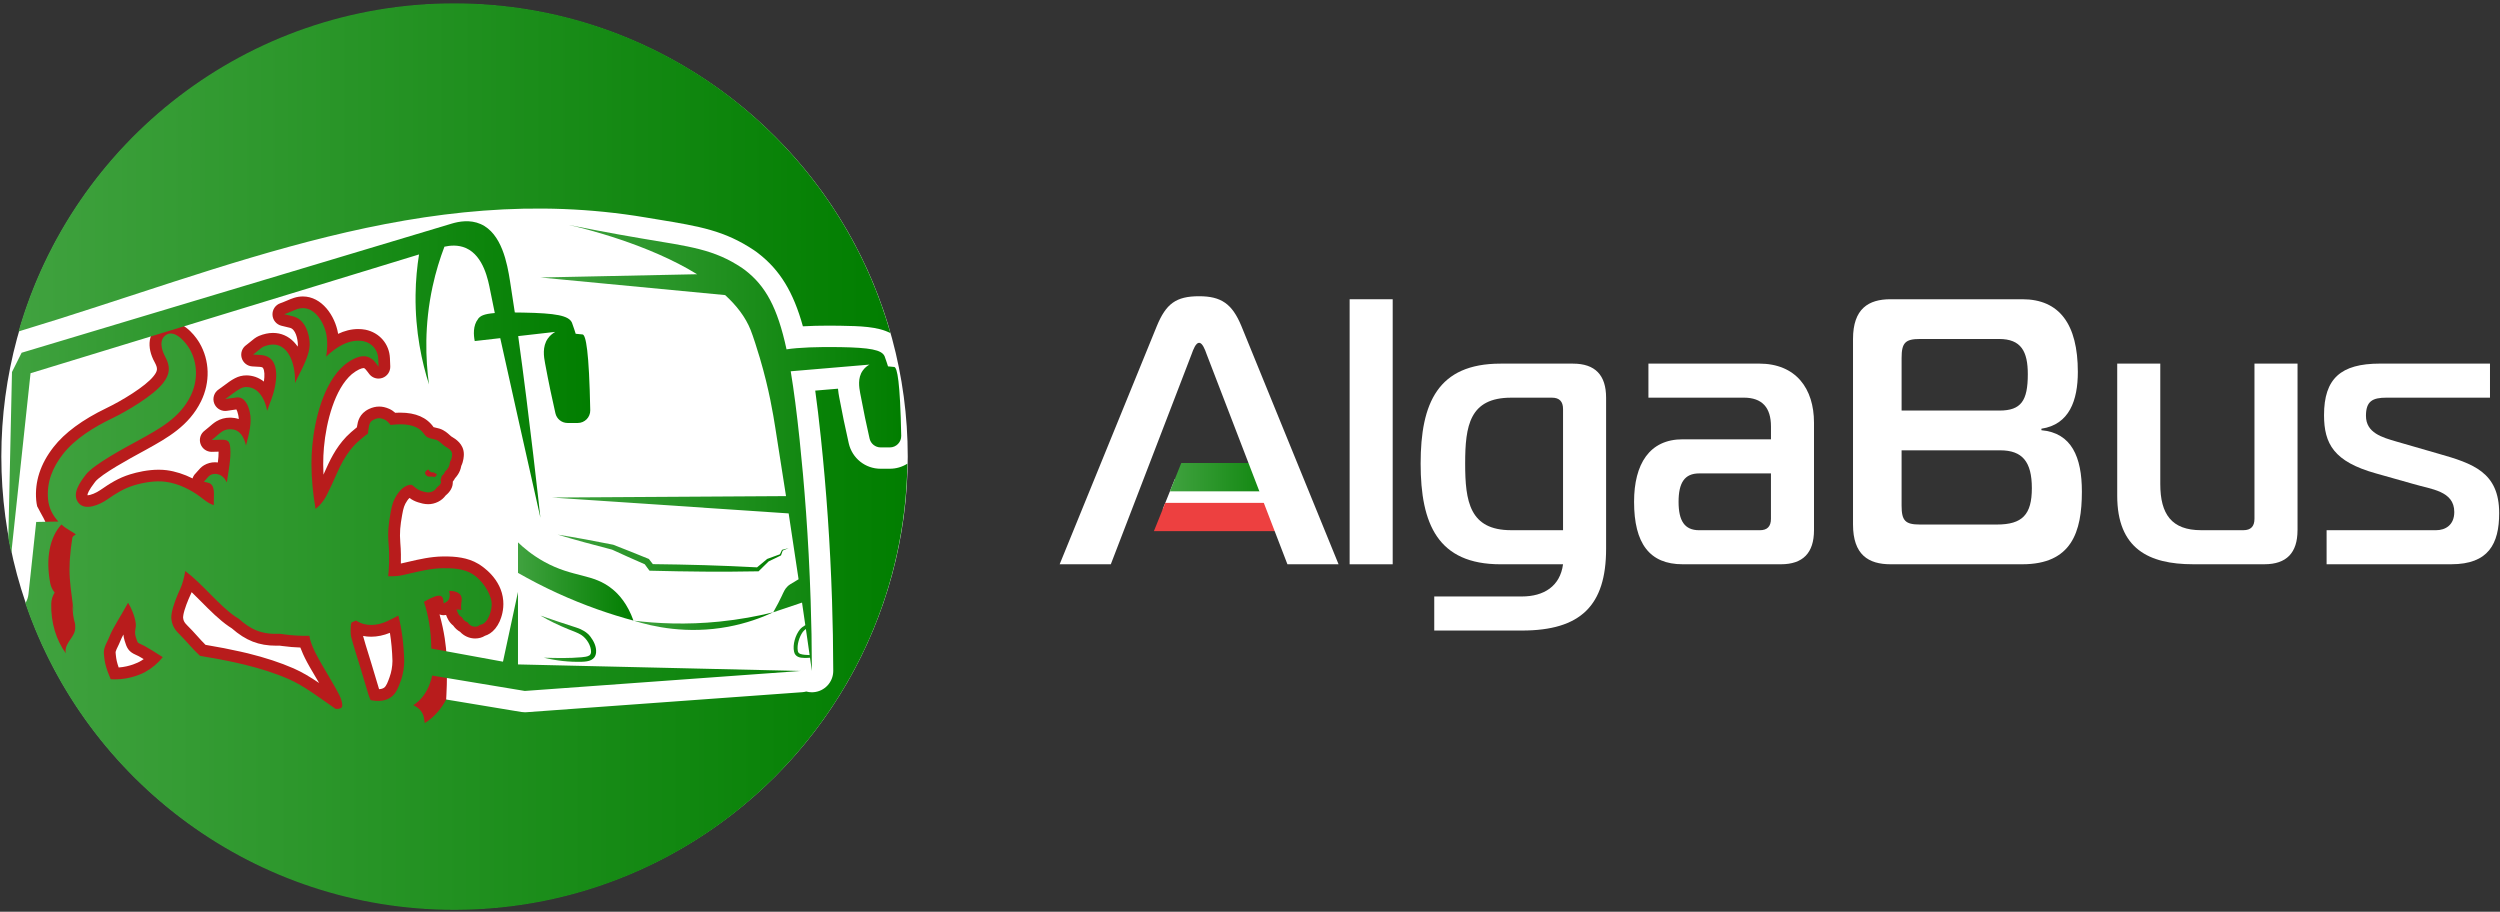 <?xml version="1.0" encoding="UTF-8"?> <svg xmlns="http://www.w3.org/2000/svg" width="170" height="62" viewBox="0 0 170 62" fill="none"><rect x="0" y="0" width="170" height="62" fill="#333333" stroke="none"/><g clip-path="url(#clip0_6488_752)"><ellipse cx="30.909" cy="31.046" rx="30.818" ry="30.773" fill="white"></ellipse><path d="M18.825 48.433C21.408 48.892 23.547 50.42 25.805 51.647C28.148 52.918 30.242 51.185 30.942 48.89C30.915 48.8 30.867 48.654 30.796 48.476C30.605 48.003 30.339 47.568 30.339 47.568C30.339 47.568 30.444 45.907 30.371 44.625C30.334 43.958 30.225 42.979 29.888 41.781C29.912 41.79 29.944 41.802 29.982 41.811C30.043 41.826 30.107 41.834 30.17 41.834C30.225 41.834 30.279 41.829 30.333 41.817C30.406 42.014 30.529 42.313 30.819 42.54C30.942 42.715 31.102 42.861 31.287 42.964C31.547 43.248 31.919 43.417 32.313 43.417C32.559 43.417 32.788 43.353 32.976 43.234C33.197 43.167 33.448 43.025 33.678 42.745C33.797 42.599 33.895 42.434 33.975 42.26C34.102 41.969 34.269 41.468 34.221 40.853C34.103 39.338 32.784 38.499 32.535 38.347C31.794 37.898 30.933 37.839 30.265 37.839H30.122C29.293 37.85 28.52 38.028 27.773 38.202L27.691 38.221C27.547 38.254 27.404 38.288 27.259 38.32C27.266 38.105 27.266 37.901 27.261 37.7C27.259 37.443 27.244 37.185 27.221 36.912C27.163 36.217 27.218 35.728 27.346 35.015C27.433 34.531 27.488 34.345 27.69 34.045C27.743 33.965 27.797 33.905 27.843 33.86C28.03 33.997 28.22 34.093 28.435 34.159C28.606 34.212 28.84 34.285 29.113 34.285C29.349 34.285 29.578 34.23 29.795 34.121C30.005 34.015 30.165 33.878 30.306 33.69C30.635 33.423 30.799 33.11 30.791 32.775C30.791 32.766 30.791 32.757 30.791 32.748C30.845 32.684 30.896 32.61 30.939 32.525C31.017 32.441 31.078 32.355 31.132 32.276C31.248 32.106 31.328 31.902 31.366 31.681C31.527 31.352 31.542 31.005 31.542 30.89C31.542 30.184 30.963 29.842 30.716 29.695L30.686 29.677C30.662 29.661 30.619 29.621 30.581 29.585C30.441 29.458 30.231 29.264 29.91 29.154C29.889 29.148 29.869 29.142 29.847 29.136C29.847 29.136 29.578 29.069 29.57 29.067C29.529 29.059 29.501 29.052 29.482 29.047L29.48 29.043C29.024 28.39 28.266 28.06 27.23 28.06C27.153 28.06 27.075 28.061 27.002 28.065C26.96 28.066 26.918 28.069 26.876 28.071C26.762 27.969 26.625 27.87 26.461 27.799C26.228 27.696 26.006 27.646 25.782 27.646C25.559 27.646 25.322 27.7 25.091 27.811C24.421 28.131 24.331 28.678 24.281 28.983C24.281 28.983 24.272 29.046 24.27 29.055C24.008 29.263 23.72 29.518 23.552 29.694C22.791 30.494 22.411 31.347 22.042 32.171C22.027 32.206 22.012 32.24 21.996 32.276C21.985 32.035 21.978 31.798 21.978 31.563C21.978 31.172 21.995 30.787 22.028 30.419C22.185 28.666 22.765 26.44 23.926 25.441C24.306 25.136 24.595 25.029 24.727 25.029C24.744 25.029 24.756 25.031 24.757 25.031C24.816 25.059 24.899 25.148 25.008 25.298L25.099 25.42C25.252 25.628 25.493 25.743 25.74 25.743C25.83 25.743 25.919 25.728 26.006 25.697C26.336 25.58 26.552 25.262 26.538 24.911L26.515 24.355C26.475 23.396 25.813 22.619 24.85 22.42C24.689 22.39 24.525 22.375 24.36 22.375C23.866 22.375 23.406 22.505 22.992 22.702C22.992 22.698 22.991 22.693 22.99 22.689C22.786 21.463 21.878 20.159 20.594 20.159C20.399 20.159 20.201 20.19 20.006 20.25C19.841 20.301 19.678 20.37 19.505 20.444C19.36 20.505 19.21 20.569 19.072 20.616C18.734 20.729 18.513 21.052 18.529 21.408C18.544 21.764 18.793 22.066 19.139 22.151L19.716 22.291C20.093 22.381 20.243 23.017 20.255 23.43C20.255 23.475 20.25 23.522 20.242 23.57C20.164 23.456 20.08 23.35 19.988 23.255C19.602 22.852 19.109 22.639 18.563 22.639C18.256 22.639 17.934 22.708 17.61 22.842C17.395 22.93 17.205 23.09 17.004 23.258C16.912 23.334 16.818 23.413 16.754 23.457C16.471 23.65 16.341 24 16.433 24.331C16.523 24.661 16.816 24.896 17.157 24.916L17.663 24.946C17.839 24.956 17.87 25.004 17.887 25.03C17.992 25.191 18.006 25.538 17.945 25.947C17.772 25.812 17.582 25.706 17.374 25.631C17.166 25.562 16.96 25.526 16.759 25.526C16.486 25.526 16.224 25.591 15.981 25.718C15.707 25.859 15.459 26.045 15.22 26.227C15.096 26.32 14.978 26.409 14.873 26.478C14.56 26.683 14.434 27.079 14.565 27.428C14.684 27.742 14.983 27.944 15.311 27.944C15.348 27.944 15.387 27.941 15.425 27.936L16.073 27.842C16.111 27.908 16.162 28.028 16.194 28.192C16.197 28.206 16.201 28.221 16.203 28.236C16.222 28.314 16.233 28.4 16.236 28.495C16.046 28.43 15.874 28.409 15.749 28.404C15.711 28.402 15.671 28.4 15.634 28.4C15.3 28.4 14.99 28.486 14.708 28.654C14.536 28.758 14.37 28.902 14.21 29.041C14.11 29.128 14.006 29.218 13.918 29.282C13.636 29.488 13.522 29.853 13.635 30.184C13.746 30.508 14.05 30.725 14.392 30.725C14.398 30.725 14.865 30.713 14.865 30.713C14.869 30.933 14.847 31.183 14.815 31.447C14.75 31.438 14.684 31.434 14.619 31.434C14.358 31.434 14.102 31.503 13.876 31.636C13.684 31.748 13.551 31.905 13.434 32.042C13.389 32.096 13.342 32.15 13.31 32.182C13.207 32.279 13.133 32.401 13.093 32.532C12.518 32.243 11.918 32.05 11.338 31.974C11.165 31.952 10.983 31.941 10.793 31.941C10.038 31.941 9.324 32.11 8.856 32.253C8.045 32.503 7.454 32.887 6.821 33.325C6.529 33.525 6.157 33.677 5.953 33.677H5.946C5.942 33.587 6.015 33.358 6.464 32.771C6.862 32.249 8.925 31.129 9.603 30.76L9.825 30.639L9.955 30.567C11.376 29.779 12.847 28.965 13.671 27.288C14.305 25.992 14.265 24.506 13.562 23.313C13.422 23.076 12.667 21.889 11.604 21.889C11.362 21.889 11.131 21.95 10.919 22.073C10.091 22.55 9.933 23.584 10.52 24.638C10.742 25.05 10.729 25.216 10.444 25.577C9.891 26.283 8.238 27.274 7.237 27.752C5.606 28.538 4.395 29.431 3.639 30.403C2.749 31.541 2.354 32.757 2.462 34.015C2.474 34.155 2.498 34.292 2.527 34.428C2.539 34.45 2.552 34.47 2.563 34.493C2.818 35.023 3.15 35.428 3.239 36.025C3.323 36.587 3.211 37.154 3.105 37.705C2.904 38.752 2.804 39.78 2.798 40.847C2.791 42.058 2.896 43.271 3.201 44.423C3.515 44.44 3.821 44.597 4.03 44.948C7.109 50.116 13.935 47.572 18.821 48.442L18.825 48.433ZM25.238 43.297C25.655 43.297 26.094 43.205 26.514 43.032C26.61 43.632 26.669 44.273 26.687 44.945C26.682 45.33 26.616 45.704 26.488 46.056C26.374 46.373 26.275 46.646 26.122 46.761C26.025 46.832 25.891 46.858 25.777 46.864C25.758 46.801 25.74 46.741 25.725 46.688L25.253 45.115C25.189 44.904 25.123 44.691 25.057 44.477C24.929 44.066 24.796 43.643 24.688 43.243C24.865 43.279 25.048 43.297 25.238 43.297ZM12.464 41.839C12.533 41.427 12.782 40.807 12.972 40.405C12.993 40.36 13.014 40.314 13.033 40.267C13.25 40.476 13.467 40.694 13.681 40.91C14.287 41.521 14.913 42.151 15.564 42.597C15.63 42.641 15.697 42.685 15.763 42.727C16.718 43.563 17.6 43.907 18.79 43.907C18.859 43.907 18.931 43.907 19.003 43.903L19.218 43.931C19.619 43.986 20.024 44.02 20.424 44.032C20.468 44.153 20.519 44.278 20.579 44.409L20.62 44.504C20.655 44.583 20.694 44.663 20.736 44.749C20.935 45.151 21.182 45.566 21.421 45.97C21.519 46.134 21.613 46.295 21.7 46.444C21.13 46.06 20.549 45.704 19.965 45.45C19.062 45.056 18.048 44.722 16.858 44.427C16.688 44.386 16.516 44.346 16.35 44.31C15.646 44.15 14.885 44.002 13.974 43.849C13.784 43.662 13.595 43.453 13.399 43.234C13.185 42.997 12.963 42.752 12.733 42.528C12.678 42.474 12.632 42.423 12.598 42.38C12.506 42.26 12.466 42.158 12.451 42.001C12.451 41.998 12.446 41.952 12.466 41.836L12.464 41.839ZM7.925 44.148C7.952 44.089 7.98 44.032 8.008 43.974C8.064 43.858 8.128 43.728 8.179 43.597C8.235 43.456 8.309 43.303 8.392 43.148C8.402 43.268 8.425 43.404 8.471 43.557C8.614 44.028 8.72 44.306 9.227 44.524C9.286 44.55 9.346 44.575 9.424 44.617C9.442 44.627 9.46 44.638 9.479 44.648C9.552 44.689 9.652 44.747 9.772 44.819C9.683 44.881 9.59 44.94 9.493 44.992C9.424 45.031 8.849 45.334 8.07 45.389C7.956 45.06 7.908 44.857 7.876 44.539C7.87 44.485 7.865 44.425 7.86 44.368C7.859 44.351 7.862 44.293 7.926 44.148H7.925Z" fill="#B81C1C"></path><path d="M29.938 46.876C29.956 46.865 29.974 46.856 29.992 46.847L29.952 46.841C29.947 46.852 29.943 46.864 29.938 46.877V46.876Z" fill="url(#paint0_linear_6488_752)"></path><path d="M32.512 21.686C32.147 22.147 32.204 22.793 32.282 23.192L34.017 22.994C34.66 25.938 35.609 30.118 36.747 35.202C36.686 34.648 36.015 28.448 35.237 22.855L37.758 22.568C37.615 22.65 37.414 22.789 37.255 23.016C36.864 23.572 36.983 24.265 37.065 24.705C37.308 26.013 37.553 27.17 37.768 28.102C37.856 28.49 38.199 28.763 38.597 28.763H39.286C39.762 28.763 40.146 28.372 40.137 27.896C40.058 23.844 39.836 22.774 39.615 22.742C39.582 22.737 39.147 22.697 39.147 22.697C39.147 22.697 38.957 22.092 38.893 21.943C38.678 21.455 37.789 21.296 35.57 21.256C35.369 21.253 35.182 21.249 35.007 21.249C34.897 20.504 34.789 19.785 34.679 19.102C34.495 17.951 34.132 15.871 32.68 15.234C31.959 14.918 31.205 15.061 30.733 15.201L1.47 23.987L0.815 25.298L0.566 36.604C0.628 36.942 0.697 37.277 0.768 37.61C1.204 33.534 1.641 29.457 2.077 25.38C3.707 24.881 5.339 24.384 6.969 23.884C7.223 23.806 7.477 23.729 7.731 23.651C8.779 23.331 9.829 23.01 10.877 22.689C11.154 22.604 11.432 22.521 11.707 22.436C13.071 22.017 14.436 21.601 15.8 21.184C16.152 21.076 16.505 20.968 16.857 20.86C18.427 20.38 19.997 19.899 21.566 19.421C22.004 19.287 22.44 19.153 22.878 19.02C24.749 18.448 26.623 17.875 28.494 17.302C28.364 18.124 28.271 19.044 28.259 20.047C28.225 22.571 28.701 24.663 29.171 26.14C28.94 24.444 28.844 22.122 29.417 19.48C29.635 18.474 29.918 17.57 30.221 16.775C30.578 16.695 31.143 16.626 31.695 16.873C32.894 17.413 33.202 19.079 33.335 19.759C33.416 20.184 33.521 20.697 33.646 21.286C32.877 21.349 32.665 21.485 32.508 21.683L32.512 21.686Z" fill="url(#paint1_linear_6488_752)"></path><path d="M39.56 44.693C38.702 44.767 37.844 44.751 36.977 44.722C37.825 44.93 38.704 45.026 39.58 45C40.024 44.986 40.481 44.898 40.533 44.371C40.565 43.972 40.38 43.601 40.147 43.292C39.921 42.991 39.56 42.792 39.213 42.682C38.384 42.419 37.574 42.141 36.747 41.859C37.347 42.213 37.978 42.514 38.624 42.778C38.946 42.914 39.283 43.015 39.541 43.186C39.892 43.418 40.204 43.91 40.191 44.337C40.183 44.426 40.158 44.505 40.093 44.559C39.945 44.661 39.739 44.67 39.56 44.693Z" fill="url(#paint2_linear_6488_752)"></path><path d="M43.894 14.785C44.195 14.835 44.479 14.882 44.752 14.927C47.568 15.391 49.264 15.673 51.271 17.013C51.4 17.098 51.502 17.175 51.575 17.235C53.029 18.361 53.945 19.843 54.597 22.189C55.127 22.159 55.73 22.143 56.38 22.143C56.635 22.143 56.898 22.145 57.165 22.151C58.452 22.174 59.688 22.198 60.548 22.652C56.892 9.713 44.997 0.23 30.888 0.23C16.778 0.23 4.953 9.657 1.26 22.539C15.515 18.24 28.818 12.253 43.894 14.785Z" fill="url(#paint3_linear_6488_752)"></path><path d="M44.102 38.721L44.165 38.807L44.278 38.81C45.486 38.842 46.691 38.861 47.899 38.871C49.127 38.878 50.355 38.874 51.582 38.849C51.766 38.675 52.085 38.355 52.271 38.173C52.306 38.157 52.67 37.982 52.67 37.982L53.086 37.778L53.108 37.768L53.114 37.751C53.114 37.751 53.217 37.459 53.224 37.439C53.358 37.384 53.492 37.33 53.625 37.274C53.475 37.311 53.328 37.352 53.178 37.39L53.171 37.405C53.171 37.405 53.049 37.655 53.033 37.692L52.613 37.844L52.178 38.004L52.165 38.009L52.15 38.023C51.984 38.158 51.665 38.422 51.48 38.58C50.289 38.515 49.1 38.468 47.908 38.431C46.737 38.397 45.566 38.374 44.394 38.361L44.163 38.06L44.124 38.01L44.071 37.988C43.387 37.713 42.375 37.298 41.697 37.041C40.447 36.792 39.18 36.553 37.922 36.355C39.142 36.724 40.387 37.058 41.62 37.375C42.1 37.608 43.215 38.09 43.843 38.37L44.1 38.721H44.102Z" fill="url(#paint4_linear_6488_752)"></path><path d="M43.075 42.201C44.387 42.614 46.721 43.139 49.511 42.62C50.739 42.39 51.771 42.012 52.581 41.635C51.51 41.9 50.282 42.131 48.921 42.269C46.665 42.497 44.678 42.399 43.075 42.203V42.201Z" fill="url(#paint5_linear_6488_752)"></path><path d="M58.666 25.2C58.31 25.704 58.419 26.336 58.493 26.735C58.714 27.925 58.938 28.974 59.131 29.822C59.211 30.174 59.524 30.424 59.886 30.424H60.51C60.942 30.424 61.292 30.067 61.283 29.635C61.211 25.953 61.011 24.981 60.808 24.954C60.779 24.949 60.385 24.913 60.385 24.913C60.385 24.913 60.211 24.363 60.154 24.228C59.96 23.783 59.151 23.64 57.135 23.604C55.633 23.578 54.273 23.63 53.484 23.755C52.864 20.882 52.044 19.439 50.683 18.383C50.619 18.332 50.548 18.278 50.462 18.222C48.54 16.94 46.937 16.772 43.651 16.219C41.519 15.862 39.38 15.435 38.681 15.297C39.739 15.537 44.089 16.603 47.402 18.648L36.746 18.869L49.31 20.066C50.083 20.772 50.696 21.562 51.044 22.44C51.211 22.861 51.487 23.723 51.668 24.337C52.311 26.507 52.577 28.191 52.719 29.08C52.945 30.505 53.19 32.061 53.449 33.736L37.526 33.832L53.629 34.912C53.845 36.327 54.071 37.82 54.303 39.391C54.265 39.414 54.227 39.436 54.186 39.46C53.719 39.731 53.636 39.794 53.563 39.865C53.37 40.048 53.308 40.214 53.148 40.552C53.028 40.809 52.84 41.181 52.58 41.634L54.538 40.976C54.611 41.48 54.687 41.993 54.761 42.511C54.625 42.591 54.492 42.684 54.39 42.808C54.087 43.187 53.888 43.831 53.997 44.319C54.074 44.673 54.398 44.738 54.699 44.739C54.826 44.74 54.954 44.737 55.08 44.725C55.122 45.022 55.166 45.321 55.208 45.623C55.205 43.935 55.175 42.319 55.122 40.779C54.982 36.531 54.686 32.864 54.372 29.886C54.18 28.064 53.984 26.537 53.769 25.247L59.122 24.793C58.993 24.867 58.81 24.992 58.666 25.2ZM55.056 44.547C54.941 44.543 54.828 44.536 54.714 44.525C54.514 44.497 54.279 44.484 54.25 44.256C54.181 43.851 54.352 43.3 54.59 42.971C54.65 42.893 54.722 42.828 54.8 42.771C54.884 43.354 54.969 43.946 55.055 44.547H55.056Z" fill="url(#paint6_linear_6488_752)"></path><path d="M41.665 40.077C40.331 38.969 38.998 39.307 36.993 38.192C36.167 37.732 35.576 37.219 35.224 36.881V38.956C36.033 39.419 36.917 39.881 37.88 40.323C39.749 41.18 41.51 41.778 43.076 42.201C42.67 41.061 42.095 40.434 41.666 40.077H41.665Z" fill="url(#paint7_linear_6488_752)"></path><path d="M60.511 31.875H59.885C58.84 31.875 57.948 31.164 57.715 30.144C57.476 29.099 57.258 28.04 57.064 26.999C57.039 26.859 57.002 26.662 56.983 26.431L55.436 26.561C55.565 27.49 55.69 28.54 55.816 29.734C56.198 33.342 56.452 37.033 56.573 40.705C56.574 40.723 56.576 40.74 56.576 40.759C56.629 42.371 56.657 44.007 56.661 45.621C56.661 46.384 56.073 47.016 55.314 47.07C55.277 47.072 55.242 47.075 55.208 47.075C55.075 47.075 54.948 47.057 54.825 47.022C54.736 47.047 54.642 47.064 54.545 47.07L35.793 48.431C35.758 48.434 35.723 48.434 35.688 48.434C35.608 48.434 35.529 48.427 35.451 48.415L30.338 47.566C30.042 48.138 29.584 48.728 28.884 49.174C28.885 49.103 28.871 49.037 28.849 48.98L28.84 48.902C28.794 48.44 28.491 48.121 28.102 47.953C28.977 47.397 29.282 46.45 29.385 45.937L35.687 46.984L54.439 45.625C48.035 45.475 41.633 45.329 35.229 45.181H35.223V40.252L34.203 44.994C32.578 44.695 30.954 44.397 29.328 44.1C29.319 42.915 29.135 41.846 28.829 40.926C28.978 40.841 29.145 40.742 29.284 40.682C29.478 40.603 29.723 40.464 29.942 40.518C30.159 40.573 30.15 40.86 30.167 41.033C30.432 40.898 30.581 40.805 30.581 40.463C30.581 40.379 30.569 40.277 30.536 40.184C30.88 40.176 31.306 40.261 31.387 40.631C31.432 40.878 31.293 41.174 31.384 41.476C31.381 41.476 31.376 41.475 31.374 41.473L31.045 41.439C31.125 41.654 31.181 41.862 31.411 41.971L31.42 41.99C31.505 42.167 31.649 42.272 31.799 42.317C32.005 42.68 32.48 42.68 32.624 42.49C33.204 42.453 33.491 41.41 33.429 40.955C33.333 40.239 32.728 39.398 32.119 39.028C31.531 38.671 30.8 38.63 30.13 38.638C29.359 38.646 28.617 38.824 27.872 38.996C27.697 39.037 27.522 39.078 27.348 39.116C27.045 39.182 26.711 39.195 26.401 39.186H26.395C26.409 39.072 26.419 38.955 26.428 38.834C26.457 38.442 26.469 38.077 26.46 37.709C26.457 37.47 26.444 37.229 26.423 36.978C26.358 36.206 26.418 35.642 26.558 34.871C26.652 34.346 26.731 34.035 27.025 33.598C27.229 33.295 27.563 32.972 27.951 32.962C28.016 32.961 28.142 33.074 28.189 33.114C28.34 33.244 28.479 33.334 28.672 33.393C28.94 33.477 29.164 33.541 29.433 33.406C29.544 33.35 29.607 33.29 29.678 33.191C29.71 33.149 29.741 33.114 29.784 33.08C29.879 33.008 29.993 32.901 29.991 32.772C29.991 32.726 29.977 32.689 29.956 32.656L30.043 32.36C30.149 32.277 30.232 32.19 30.265 32.057C30.351 31.995 30.409 31.913 30.472 31.821C30.544 31.715 30.58 31.583 30.59 31.455L30.593 31.417C30.701 31.277 30.744 31.038 30.744 30.886C30.744 30.614 30.462 30.47 30.264 30.352C30.051 30.216 29.917 29.997 29.653 29.908L29.399 29.844C29.123 29.783 28.988 29.733 28.825 29.496C28.424 28.922 27.68 28.83 27.034 28.858C26.879 28.864 26.725 28.88 26.572 28.897L26.567 28.892H26.557C26.438 28.749 26.308 28.598 26.138 28.525C25.891 28.415 25.685 28.406 25.435 28.526C25.162 28.656 25.116 28.821 25.07 29.098C25.054 29.207 25.028 29.36 25.022 29.482C24.754 29.667 24.328 30.032 24.131 30.238C23.24 31.176 22.941 32.202 22.386 33.325C22.146 33.869 21.854 34.306 21.458 34.606C21.283 33.602 21.18 32.578 21.18 31.557C21.18 31.151 21.196 30.746 21.233 30.341C21.392 28.558 21.991 26.037 23.418 24.82C23.842 24.478 24.55 24.038 25.107 24.306C25.411 24.454 25.481 24.585 25.743 24.938L25.72 24.381C25.695 23.792 25.29 23.319 24.709 23.199C23.764 23.025 22.848 23.598 22.177 24.256C22.259 23.779 22.282 23.284 22.206 22.813C22.057 21.919 21.326 20.675 20.247 21.007C19.997 21.085 19.666 21.255 19.332 21.367L19.91 21.507C20.737 21.706 21.046 22.668 21.061 23.419C21.054 24.117 20.565 25.032 20.252 25.648L20.058 26.047C20.117 24.647 19.508 22.918 17.919 23.574C17.747 23.644 17.444 23.95 17.209 24.11L17.713 24.139C19.239 24.226 18.79 26.28 18.435 27.203C18.341 27.447 18.25 27.688 18.168 27.933C18.039 27.271 17.733 26.599 17.127 26.38C16.862 26.292 16.603 26.287 16.353 26.419C16.006 26.599 15.65 26.917 15.319 27.136L16.074 27.027C16.63 26.947 16.899 27.582 16.986 28.031C17.156 28.71 16.908 29.613 16.726 30.298C16.603 29.739 16.318 29.209 15.718 29.192C15.505 29.178 15.31 29.219 15.127 29.328C14.923 29.451 14.655 29.728 14.398 29.917L14.945 29.903C15.501 29.887 15.627 29.96 15.663 30.526C15.708 31.19 15.537 32.032 15.426 32.802C15.296 32.534 15.082 32.301 14.794 32.244C14.62 32.202 14.442 32.224 14.286 32.315C14.158 32.389 14.021 32.603 13.863 32.753L14.163 32.83C14.623 32.952 14.542 33.55 14.542 33.912C14.539 34.053 14.537 34.19 14.537 34.331V34.352C14.237 34.244 14.089 34.146 13.811 33.93L13.663 33.816C12.97 33.288 12.114 32.873 11.243 32.758C10.558 32.671 9.754 32.807 9.097 33.008C8.397 33.223 7.878 33.561 7.28 33.973C6.808 34.299 5.801 34.772 5.338 34.194C4.85 33.583 5.456 32.773 5.836 32.277C6.379 31.566 8.577 30.405 9.444 29.931C10.836 29.159 12.224 28.425 12.961 26.926C13.46 25.908 13.463 24.695 12.882 23.709C12.619 23.264 11.91 22.419 11.327 22.755C10.777 23.072 10.985 23.806 11.231 24.249C11.595 24.922 11.575 25.435 11.081 26.06C10.406 26.92 8.591 27.984 7.593 28.462C6.405 29.035 5.096 29.831 4.276 30.886C3.573 31.787 3.168 32.786 3.266 33.936C3.318 34.539 3.581 35.051 3.971 35.465C3.239 35.477 2.715 35.488 2.462 35.492L1.936 40.403C1.912 40.63 1.837 40.838 1.722 41.02C5.867 53.146 17.36 61.867 30.89 61.867C47.75 61.867 61.446 48.328 61.703 31.528C61.351 31.751 60.942 31.874 60.514 31.874L60.511 31.875ZM29.141 31.93C29.187 32.046 29.296 32.127 29.431 32.127C29.454 32.127 29.477 32.126 29.5 32.12C29.539 32.166 29.593 32.199 29.658 32.215C29.673 32.221 29.689 32.223 29.704 32.224C29.703 32.232 29.701 32.239 29.699 32.242L29.677 32.347L29.548 32.445C29.491 32.426 29.437 32.407 29.366 32.406C29.288 32.403 29.157 32.428 29.086 32.392C28.793 32.242 28.898 31.987 29.141 31.928V31.93ZM4.966 41.227C4.982 41.355 5.001 41.492 5.021 41.634C4.963 41.364 4.942 41.157 4.936 41.087C4.923 41.563 4.984 42.018 5.108 42.434C5.114 42.518 5.117 42.6 5.117 42.678C5.117 43.316 4.456 43.638 4.456 44.288C4.456 44.327 4.464 44.376 4.479 44.431C3.819 43.523 3.453 42.338 3.485 41.05C3.493 40.773 3.576 40.515 3.717 40.297C3.567 40.114 3.46 39.892 3.413 39.644C3.095 37.959 3.386 36.522 4.177 35.665C4.362 35.831 4.57 35.975 4.79 36.1C4.846 36.133 5.075 36.265 5.154 36.339C5.081 36.409 4.931 36.447 4.915 36.599C4.845 37.058 4.788 37.505 4.756 37.959C4.748 38.037 4.743 38.116 4.741 38.197V38.215C4.732 38.389 4.726 38.562 4.726 38.738C4.726 39.537 4.863 40.432 4.966 41.227ZM9.875 45.694C9.723 45.778 8.907 46.197 7.829 46.197C7.727 46.197 7.627 46.195 7.527 46.187C7.439 45.983 7.365 45.798 7.314 45.653C7.177 45.261 7.117 44.998 7.081 44.635C7.074 44.571 7.067 44.502 7.062 44.431C7.046 44.218 7.111 44.016 7.198 43.818C7.277 43.643 7.371 43.471 7.436 43.301C7.571 42.961 7.786 42.579 7.996 42.222C8.093 42.054 8.193 41.891 8.281 41.739L8.399 41.531L8.708 40.989C8.81 41.138 8.912 41.344 9 41.563C9.118 41.851 9.207 42.165 9.231 42.389C9.269 42.764 9.109 42.901 9.236 43.323C9.393 43.839 9.345 43.664 9.817 43.92C9.831 43.928 9.843 43.937 9.859 43.944C10.076 44.066 10.574 44.36 11.068 44.686C10.739 45.098 10.336 45.438 9.877 45.691L9.875 45.694ZM23.233 48.105C23.125 48.213 22.968 48.209 22.819 48.203C21.738 47.458 20.683 46.638 19.642 46.183C18.703 45.773 17.699 45.46 16.669 45.205C16.503 45.165 16.335 45.126 16.17 45.089C15.318 44.896 14.453 44.738 13.598 44.596C13.102 44.142 12.646 43.562 12.172 43.099C12.092 43.021 12.022 42.944 11.96 42.865C11.788 42.641 11.684 42.398 11.652 42.081C11.642 41.972 11.651 41.845 11.675 41.704C11.766 41.163 12.068 40.441 12.249 40.059C12.414 39.715 12.53 39.224 12.598 38.828C13.77 39.708 14.891 41.169 16.01 41.933C16.087 41.984 16.162 42.033 16.239 42.078C17.058 42.81 17.79 43.154 19.04 43.099L19.325 43.137C19.89 43.215 20.468 43.248 21.037 43.233C21.085 43.529 21.174 43.789 21.313 44.097L21.347 44.177C21.378 44.248 21.413 44.319 21.45 44.394C21.72 44.94 22.109 45.554 22.399 46.062C22.616 46.444 22.871 46.857 23.066 47.249C23.161 47.43 23.276 47.742 23.276 47.948C23.276 47.995 23.269 48.066 23.233 48.102V48.105ZM27.24 46.326C27.091 46.74 26.946 47.144 26.597 47.402C26.24 47.666 25.74 47.722 25.199 47.607C25.082 47.344 25 47.053 24.944 46.865L24.489 45.345C24.285 44.67 24.052 43.974 23.875 43.294C23.824 43.092 23.843 42.68 23.865 42.457C23.881 42.412 23.895 42.369 23.91 42.322L24.015 42.28C24.082 42.253 24.149 42.224 24.213 42.194L24.262 42.225C24.889 42.623 25.665 42.545 26.313 42.248C26.573 42.128 26.832 41.996 27.09 41.861C27.318 42.761 27.457 43.797 27.488 44.938C27.485 45.32 27.432 45.803 27.242 46.328L27.24 46.326Z" fill="url(#paint8_linear_6488_752)"></path></g><g clip-path="url(#clip1_6488_752)"><path d="M79.061 34.638L79.889 32.578L86.896 32.504L87.384 35.4L79.061 34.638Z" fill="white"></path><path d="M88.337 33.8H87.405V34.195H79.239L78.466 36.117H89.263C88.921 35.359 88.605 34.586 88.337 33.799V33.8Z" fill="#ED4040"></path><path d="M80.328 31.483L79.554 33.41H87.403V33.802H88.336C88.336 33.802 88.336 33.802 88.336 33.803C88.078 33.045 87.866 32.272 87.723 31.483H80.327H80.328Z" fill="url(#paint9_linear_6488_752)"></path><path d="M91.775 20.349H94.703V38.371H91.775V20.349Z" fill="white"></path><path d="M102.033 38.371C97.78 38.371 96.603 35.642 96.603 31.523C96.603 27.404 97.779 24.727 102.033 24.727H106.963C108.464 24.727 109.215 25.499 109.215 27.043V37.316C109.215 41.177 107.489 42.877 103.484 42.877H97.529V40.56H103.484C104.985 40.56 106.087 39.865 106.287 38.371H102.032H102.033ZM102.759 27.042C99.931 27.042 99.631 28.947 99.631 31.521C99.631 34.096 99.931 36.053 102.759 36.053H106.287V27.814C106.287 27.299 106.036 27.042 105.536 27.042H102.759Z" fill="white"></path><path d="M119.623 24.725C122.125 24.725 123.352 26.424 123.352 28.742V36.053C123.352 37.597 122.602 38.37 121.101 38.37H114.42C112.168 38.37 111.117 36.953 111.117 34.122C111.117 31.547 112.168 29.873 114.42 29.873H120.426V28.998C120.426 27.711 119.825 27.04 118.574 27.04H112.093V24.724H119.625L119.623 24.725ZM115.545 32.192C114.544 32.192 114.143 32.836 114.143 34.123C114.143 35.41 114.544 36.055 115.545 36.055H119.674C120.174 36.055 120.424 35.797 120.424 35.282V32.193H115.545V32.192Z" fill="white"></path><path d="M141.568 33.427C141.568 36.183 140.868 38.37 137.515 38.37H128.557C127.056 38.37 126.005 37.726 126.005 35.666V23.051C126.005 20.992 127.056 20.348 128.557 20.348H137.515C140.042 20.348 141.293 22.047 141.293 25.29C141.293 27.222 140.717 28.87 138.816 29.152V29.255C140.868 29.435 141.568 31.083 141.568 33.426V33.427ZM129.308 27.918H135.963C137.439 27.918 137.891 27.249 137.891 25.446C137.891 23.901 137.441 23.051 135.94 23.051H130.56C129.559 23.051 129.309 23.309 129.309 24.338V27.916L129.308 27.918ZM129.308 34.381C129.308 35.41 129.558 35.668 130.558 35.668H135.789C137.515 35.668 138.166 34.999 138.166 33.196C138.166 31.392 137.516 30.622 136.014 30.622H129.308V34.381Z" fill="white"></path><path d="M156.231 36.053C156.231 37.597 155.481 38.369 153.979 38.369H149.125C146.123 38.369 143.971 37.314 143.971 33.71V24.725H146.899V32.912C146.899 34.971 147.675 36.053 149.676 36.053H152.554C153.054 36.053 153.304 35.795 153.304 35.28V24.725H156.233V36.053H156.231Z" fill="white"></path><path d="M158.209 36.053H165.665C166.266 36.053 166.891 35.717 166.891 34.817C166.891 33.375 165.315 33.273 164.114 32.912L161.562 32.191C158.709 31.393 158.034 30.184 158.034 28.226C158.034 25.754 159.161 24.725 161.837 24.725H169.319V27.041H162.287C161.337 27.041 160.885 27.273 160.885 28.277C160.885 29.436 161.987 29.744 162.962 30.027L165.815 30.851C168.167 31.52 169.944 32.112 169.944 34.893C169.944 36.979 169.218 38.369 166.691 38.369H158.209V36.053Z" fill="white"></path><path d="M84.417 22.177C83.791 20.658 83.04 20.144 81.539 20.144C79.963 20.144 79.288 20.658 78.662 22.177L72.056 38.371H75.535C77.371 33.599 79.205 28.829 81.039 24.057C81.14 23.773 81.314 23.31 81.539 23.31C81.764 23.31 81.941 23.773 82.04 24.057C83.875 28.829 85.71 33.599 87.545 38.371H91.023L84.417 22.177Z" fill="white"></path></g><defs><linearGradient id="paint0_linear_6488_752" x1="29.938" y1="46.858" x2="29.992" y2="46.858" gradientUnits="userSpaceOnUse"><stop stop-color="#40A23F"></stop><stop offset="1" stop-color="#017E00"></stop></linearGradient><linearGradient id="paint1_linear_6488_752" x1="0.569" y1="26.332" x2="40.138" y2="26.332" gradientUnits="userSpaceOnUse"><stop stop-color="#40A23F"></stop><stop offset="1" stop-color="#017E00"></stop></linearGradient><linearGradient id="paint2_linear_6488_752" x1="36.748" y1="43.431" x2="40.537" y2="43.431" gradientUnits="userSpaceOnUse"><stop stop-color="#40A23F"></stop><stop offset="1" stop-color="#017E00"></stop></linearGradient><linearGradient id="paint3_linear_6488_752" x1="1.259" y1="11.441" x2="60.548" y2="11.441" gradientUnits="userSpaceOnUse"><stop stop-color="#40A23F"></stop><stop offset="1" stop-color="#017E00"></stop></linearGradient><linearGradient id="paint4_linear_6488_752" x1="37.922" y1="37.615" x2="53.625" y2="37.615" gradientUnits="userSpaceOnUse"><stop stop-color="#40A23F"></stop><stop offset="1" stop-color="#017E00"></stop></linearGradient><linearGradient id="paint5_linear_6488_752" x1="43.075" y1="42.234" x2="52.581" y2="42.234" gradientUnits="userSpaceOnUse"><stop stop-color="#40A23F"></stop><stop offset="1" stop-color="#017E00"></stop></linearGradient><linearGradient id="paint6_linear_6488_752" x1="36.748" y1="30.459" x2="61.285" y2="30.459" gradientUnits="userSpaceOnUse"><stop stop-color="#40A23F"></stop><stop offset="1" stop-color="#017E00"></stop></linearGradient><linearGradient id="paint7_linear_6488_752" x1="35.223" y1="39.541" x2="43.075" y2="39.541" gradientUnits="userSpaceOnUse"><stop stop-color="#40A23F"></stop><stop offset="1" stop-color="#017E00"></stop></linearGradient><linearGradient id="paint8_linear_6488_752" x1="1.718" y1="41.411" x2="61.7" y2="41.411" gradientUnits="userSpaceOnUse"><stop stop-color="#40A23F"></stop><stop offset="1" stop-color="#017E00"></stop></linearGradient><linearGradient id="paint9_linear_6488_752" x1="79.554" y1="32.642" x2="88.337" y2="32.642" gradientUnits="userSpaceOnUse"><stop stop-color="#40A23F"></stop><stop offset="1" stop-color="#017E00"></stop></linearGradient><clipPath id="clip0_6488_752"><rect width="62" height="62" fill="white"></rect></clipPath><clipPath id="clip1_6488_752"><rect width="98" height="23" fill="white" transform="translate(72 20)"></rect></clipPath></defs></svg> 